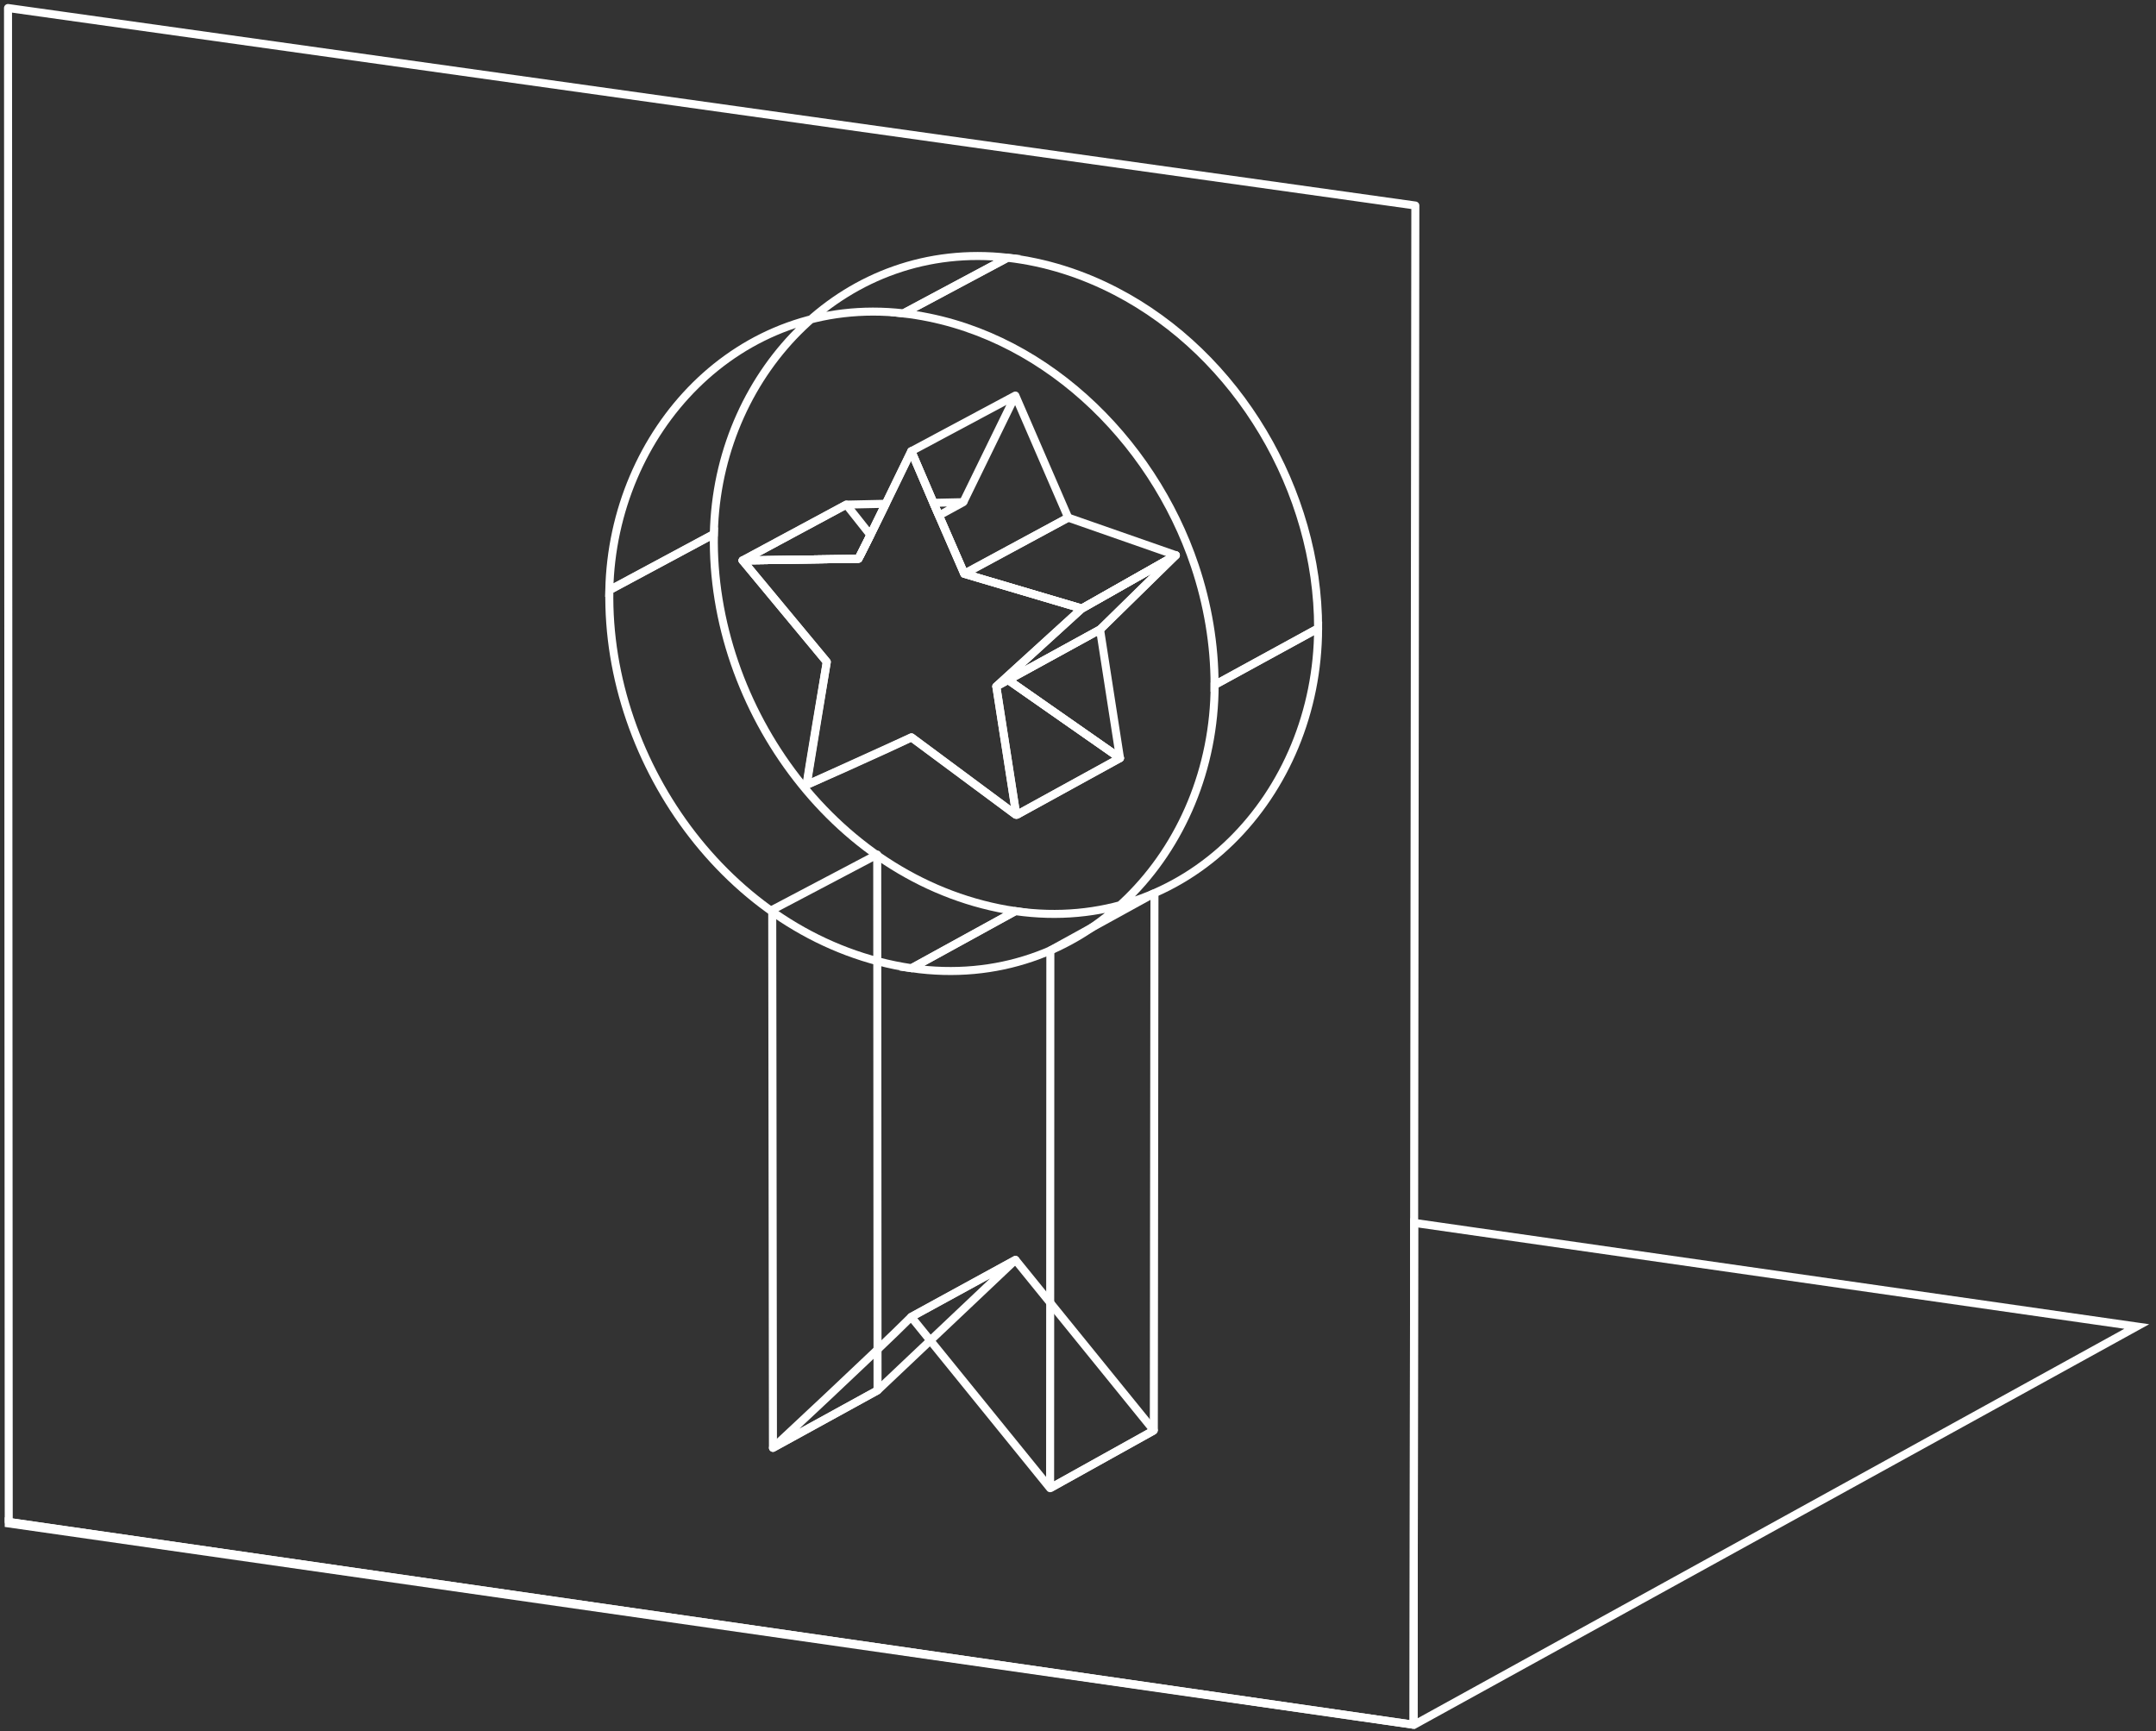 <?xml version="1.0" encoding="utf-8"?>
<svg xmlns="http://www.w3.org/2000/svg" width="269" height="216" viewBox="0 0 269 216" fill="none">
<rect x="0" y="0" width="269" height="216" fill="#333333" stroke="none"/>
<g clip-path="url(#clip0_3268_506935)">
<path d="M1 1L1.09 189.43V189.87L176.37 215.17L176.44 152.56L176.59 25.64L1 1ZM92.651 69.92L107.11 69.71L108.6 66.75L110.51 62.85L113.699 56.29L116.46 62.73L120.313 71.582L134.98 75.92L146.709 69.27L137.249 78.54L125.78 84.83L139.739 94.58L127 101.58L126.89 101.64C126.84 101.67 126.78 101.67 126.73 101.64L113.72 91.99C109.45 94.06 100.65 97.92 100.65 97.92C100.54 97.97 103.157 82.577 103.157 82.577L92.651 69.92Z" stroke="white" stroke-miterlimit="10" stroke-linejoin="round"/>
<path d="M134.98 75.92L120.313 71.582L116.46 62.73L113.699 56.29L110.51 62.85L108.6 66.75L107.11 69.71L92.651 69.92L103.157 82.577L100.65 97.92L113.72 91.99L126.73 101.64C126.78 101.67 126.84 101.67 126.89 101.64L127 101.58C126.91 101.64 126.79 101.58 126.77 101.47L124.309 85.636L134.98 75.92ZM134.98 75.92L146.709 69.27" stroke="white" stroke-miterlimit="10" stroke-linejoin="round"/>
<path d="M176.37 215.17C117.95 206.81 59.52 198.44 1.09 190.06V189.87L176.37 215.17Z" stroke="white" stroke-miterlimit="10"/>
<path d="M164.46 78.39C164.46 61.27 154.5 44.27 139.23 36.35C135.01 34.16 130.45 32.7 125.72 32.16L112.72 39.1C129.8 41.08 143.75 54.68 149.08 70.6C150.68 75.38 151.54 80.41 151.54 85.46L164.45 78.4L164.46 78.39Z" stroke="white" stroke-miterlimit="10"/>
<path d="M126.689 113.67C148.119 116.73 164.409 99.12 164.459 78.39L151.549 85.45C151.509 106.22 135.199 123.87 113.729 120.79L126.689 113.67Z" stroke="white" stroke-miterlimit="10"/>
<path d="M89.1 65.59L89.059 66.63L76.019 73.63C76.45 53.86 92.079 36.74 112.721 39.09L125.721 32.15C105.56 29.87 89.999 46.22 89.1 65.59Z" stroke="white" stroke-miterlimit="10"/>
<path d="M89.07 66.63C88.64 88.4 104.54 110.4 126.69 113.67L113.73 120.79C91.53 117.5 75.61 95.45 76.03 73.63L89.07 66.63Z" stroke="white" stroke-miterlimit="10"/>
<path d="M143.96 178.46L144.04 111.42L131.05 118.57L131.02 185.66L143.96 178.46Z" stroke="white" stroke-miterlimit="10" stroke-linejoin="bevel"/>
<path d="M126.699 157.18L143.959 178.46L131.019 185.66L113.689 164.3L126.699 157.18Z" stroke="white" stroke-miterlimit="10" stroke-linejoin="round"/>
<path d="M109.49 173.46L126.699 157.18C126.699 157.18 117.29 162.32 113.69 164.29C109.3 168.68 96.44 180.63 96.44 180.63L109.49 173.46Z" stroke="white" stroke-miterlimit="10" stroke-linejoin="round"/>
<path d="M109.45 106.61L109.49 173.46L96.44 180.63L96.35 113.51L109.45 106.61Z" stroke="white" stroke-miterlimit="10" stroke-linejoin="round"/>
<path d="M120.313 71.582L116.46 62.73L113.699 56.29L126.684 49.347L133.279 64.58L120.313 71.582Z" stroke="white" stroke-miterlimit="10" stroke-linejoin="round"/>
<path d="M134.979 75.92L120.313 71.582L133.279 64.58L146.709 69.27L134.979 75.92Z" stroke="white" stroke-miterlimit="10" stroke-linejoin="round"/>
<path d="M137.249 78.54L124.309 85.636L134.98 75.92L146.709 69.27L137.249 78.54Z" stroke="white" stroke-miterlimit="10" stroke-linejoin="round"/>
<path d="M125.78 84.83L137.249 78.54L139.739 94.58L125.78 84.83Z" stroke="white" stroke-miterlimit="10" stroke-linejoin="round"/>
<path d="M139.739 94.58L126.999 101.58C126.909 101.64 126.789 101.58 126.769 101.47L124.309 85.636L125.78 84.83L139.739 94.58Z" stroke="white" stroke-miterlimit="10" stroke-linejoin="round"/>
<path d="M107.109 69.71L92.651 69.92L105.597 62.955L108.599 66.75L107.109 69.71Z" stroke="white" stroke-miterlimit="10" stroke-linejoin="round"/>
<path d="M120.189 62.65L126.684 49.347" stroke="white" stroke-miterlimit="10" stroke-linejoin="round"/>
<path d="M107.109 69.71L92.651 69.92L105.597 62.955L110.509 62.85L108.599 66.75C108.599 66.75 107.149 69.71 107.109 69.71Z" stroke="white" stroke-miterlimit="10" stroke-linejoin="round"/>
<path d="M117.15 64.314L116.459 62.73L120.189 62.65L117.15 64.314Z" stroke="white" stroke-miterlimit="10" stroke-linejoin="round"/>
<path d="M266.6 165.49L176.43 215.18L176.37 215.17L176.44 152.56L266.6 165.49Z" stroke="white" stroke-miterlimit="10"/>
</g>
<defs>
<clipPath id="clip0_3268_506935">
<rect width="269" height="216" fill="white"/>
</clipPath>
</defs>
</svg>
